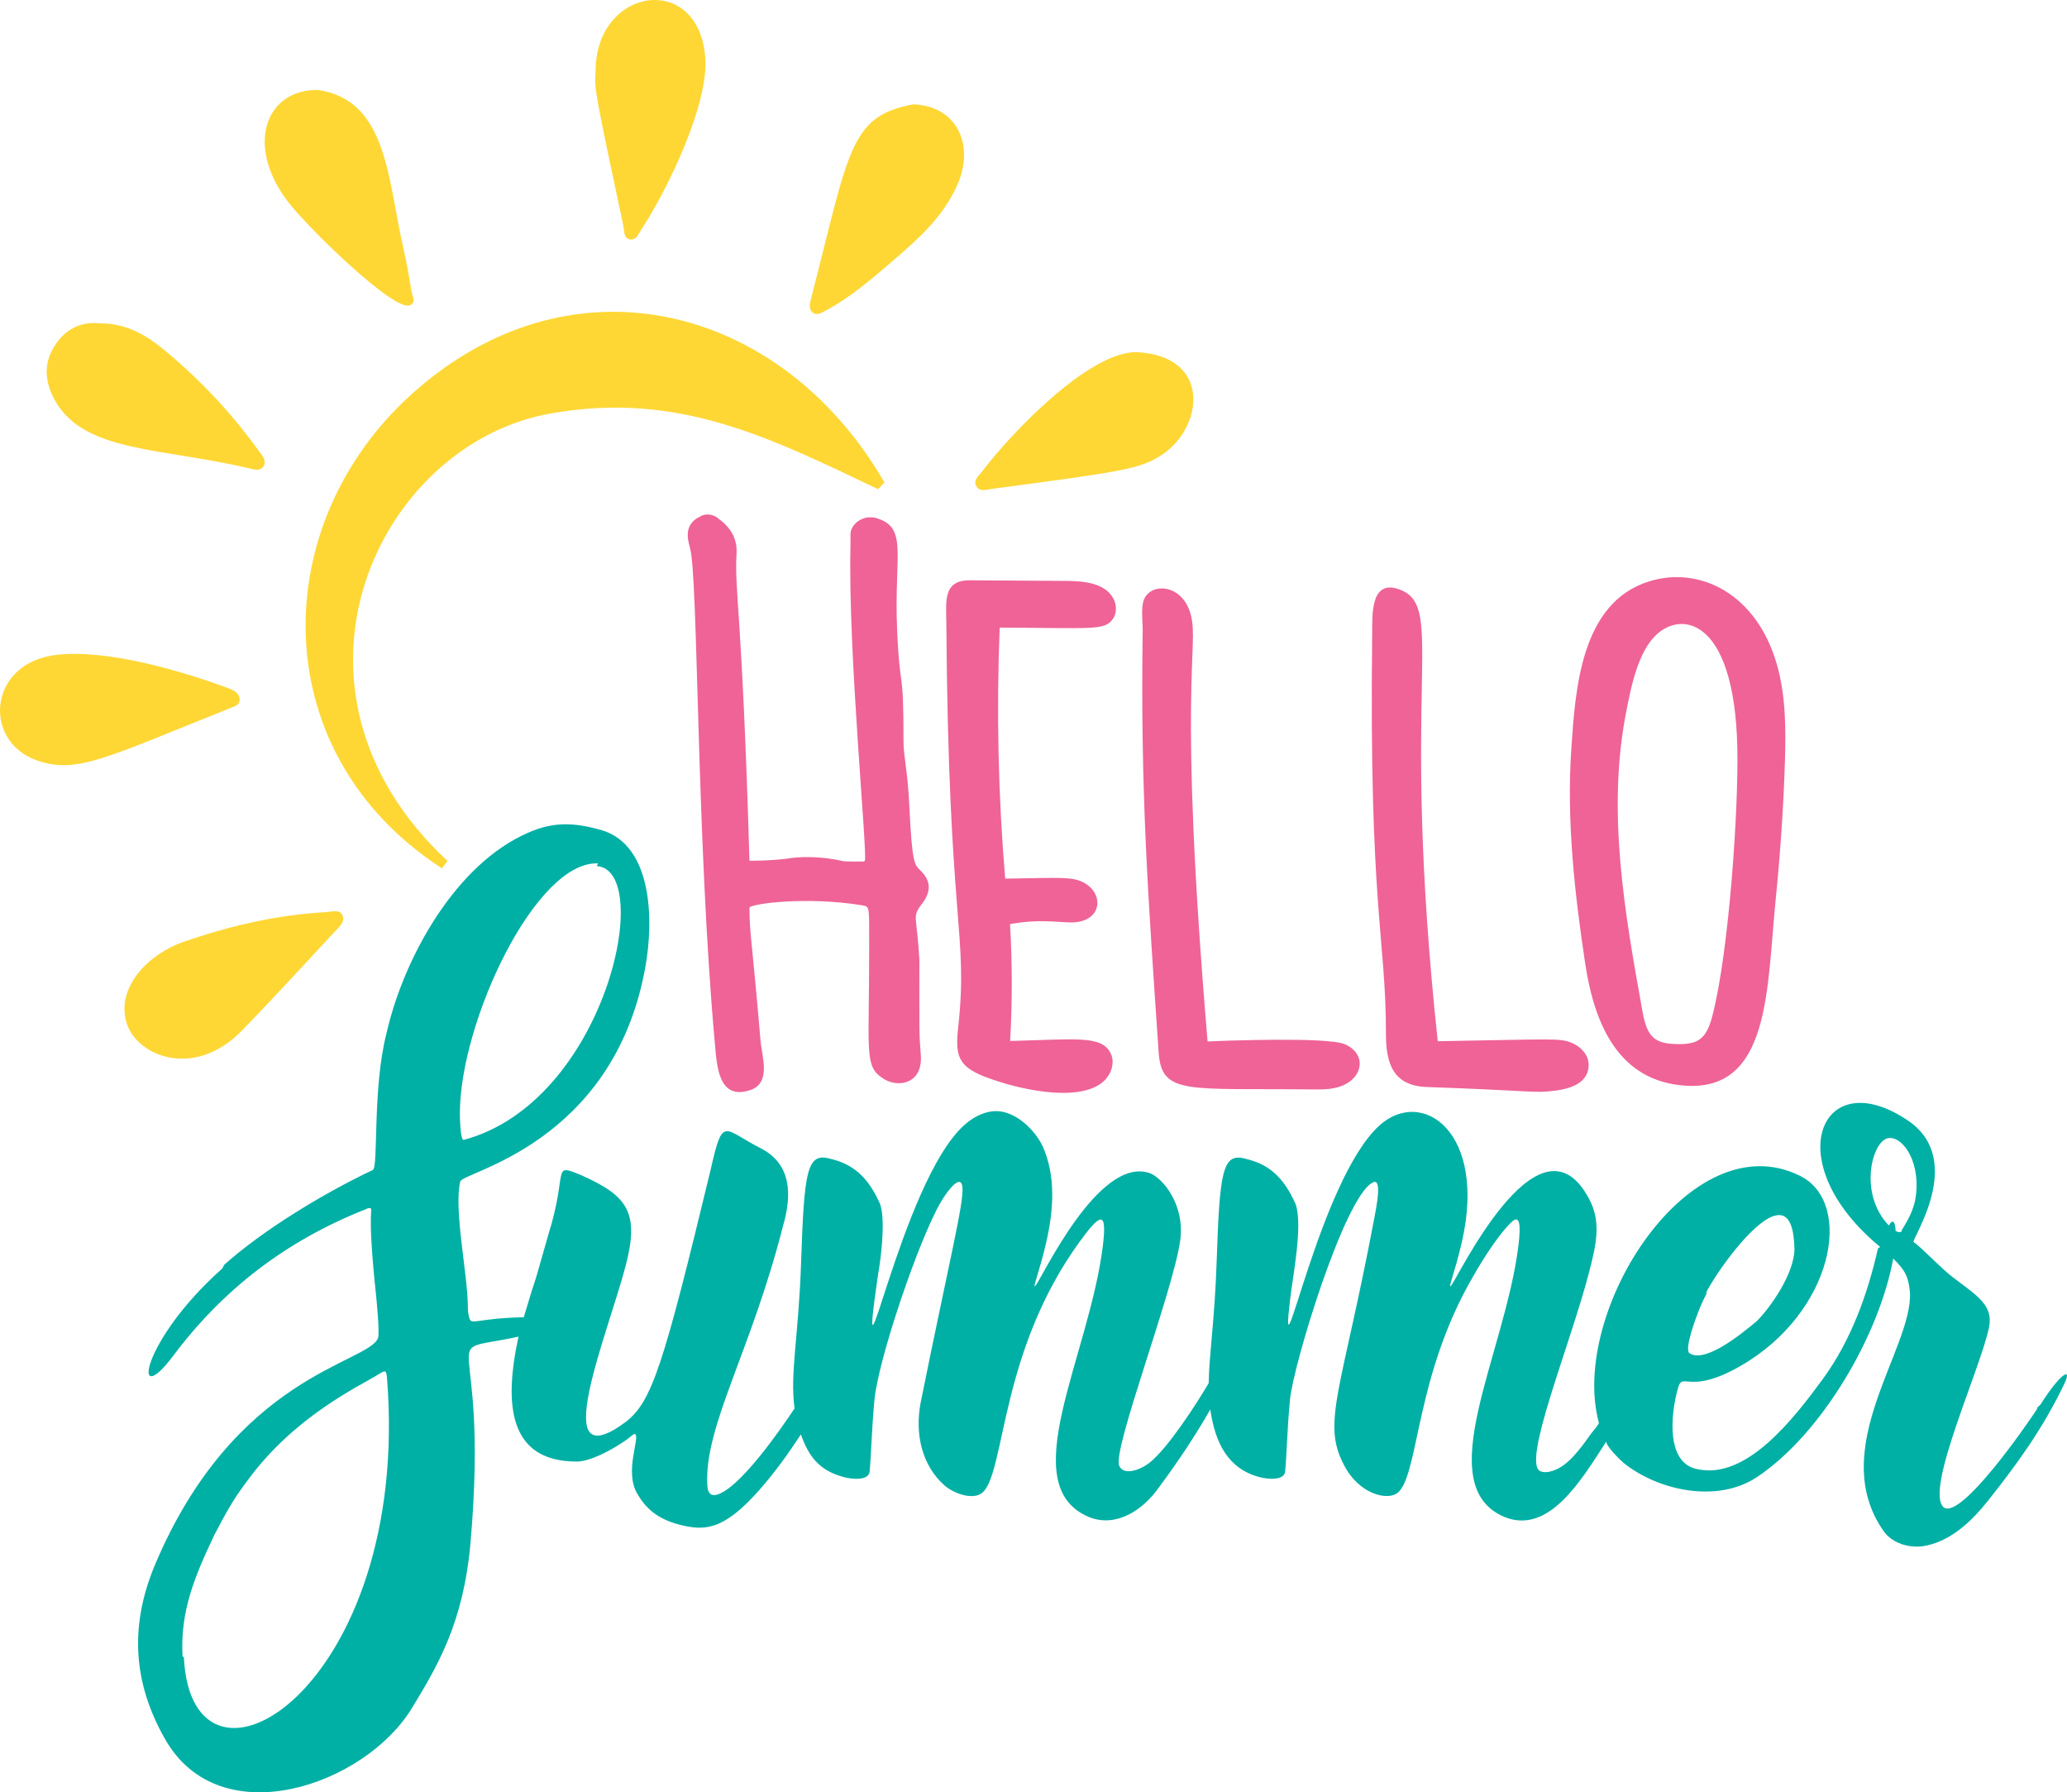 <svg xml:space="preserve" style="enable-background:new 0 0 576 499.39;" viewBox="0 0 576 499.39" y="0px" x="0px" xmlns:xlink="http://www.w3.org/1999/xlink" xmlns="http://www.w3.org/2000/svg" id="Layer_1" version="1.1">
<style type="text/css">
	.st0{fill:#00B0A5;}
	.st1{fill:#096AAA;}
	.st2{fill:#FED735;}
	.st3{fill:#EF6396;}
	.st4{fill:#F47B20;}
	.st5{fill:#A05325;}
	.st6{fill:#4CB749;}
	.st7{fill:#F1F2F2;}
	.st8{fill:#808285;}
	.st9{fill:#ECBFA6;}
	.st10{fill:#FDF8E7;}
	.st11{fill:#040404;}
	.st12{fill:none;}
</style>
<g>
	<path d="M256.38,242.42c-1.57-1.57-2.22-1.94-3-18.18c-0.45-9.55-1.6-13.52-1.6-17.58c0-22.45-1.02-12.9-1.8-31.56
		c-0.88-21.12,3.37-28.59-6.59-30.96h-1.2c-1.98,0-4.8,1.63-5.19,4.39c0-0.14,0,2.84,0,3.6c-0.74,29.53,4.82,86.04,4,87.69
		c-0.2,0.2-0.2,0.2-0.4,0.2c0.11,0-5.54,0.13-6.19-0.2c-5.76-1.33-12.1-1.18-14.98-0.6c-5.63,0.66-8.69,0.55-10.58,0.6
		c-2.08-70.75-4.19-74.38-3.6-85.69c0.2-3.8-1.4-6.99-4.99-9.59c-1.16-1.16-3.54-1.7-5.19-0.6c-5.41,2.5-2.78,8-2.8,8.79
		c2.28,6.84,1.79,81.76,6.96,138.24c0.56,6.09,1,15.71,9.85,12.74c5.92-1.99,3.22-9.36,2.84-13.88
		c-2.39-28.35-3.06-29.52-3.07-37.01c1.11-1.11,15.87-3.08,31.36-0.6c2.19,0.55,2-0.54,2,12.58c0,27.85-1.33,31.98,3.4,35.36
		c4.3,3.22,11.61,1.98,10.99-6.19c-0.5-6.53-0.4-5.19-0.4-26.57c-0.69-12.36-2.03-11.78,0.4-15.18
		C259.58,248.61,259.58,245.42,256.38,242.42z" class="st3"></path>
	<path d="M297.2,161.85c-8.97-0.06-17.95-0.11-26.92-0.17c-7.61-0.05-6.61,6.01-6.57,11.92
		c0.58,84.45,6.18,86.24,3.31,112.6c-0.84,7.73-0.21,10.85,7.51,13.83c8.93,3.45,25.7,7.24,32.69,1.52
		c2.34-1.92,3.63-5.38,2.28-8.09c-2.51-5.05-9.5-3.89-28.01-3.43c0.62-10.84,0.61-21.72-0.03-32.56c10-1.81,15.22,0.08,19.12-0.64
		c6.75-1.24,6.67-8.21,1.42-10.92c-3.27-1.69-5.86-1.36-21.89-1.11c-1.95-23.25-2.46-46.63-1.53-69.94
		c26.12,0.11,29.2,0.86,31.53-2.39c1.17-1.64,1.09-3.96,0.13-5.74C307.93,162.45,302.09,161.88,297.2,161.85z" class="st3"></path>
	<path d="M374.56,290.86c-5.01-1.93-32.64-0.96-38.05-0.69c-8.38-99.61-2.37-109.69-4.63-118.71
		c-2.03-8.13-9.78-9.22-12.56-5.41c-1.65,2.25-0.85,6.67-0.89,9.42c-0.67,45.49,1.52,74.76,4.45,117.76c0.82,12.01,8,9.9,43.06,10.3
		c1.03,0.01,2.07,0.02,3.11-0.03c7.77-0.35,10.54-4.97,9.72-8.33C378.27,293.13,376.5,291.61,374.56,290.86z" class="st3"></path>
	<path d="M437.94,290.54c-3.39-1.35-4.66-0.99-37.29-0.44c-10.68-99.58,2.26-120.58-10.29-125.72
		c-8.58-3.51-7.92,7.16-7.98,12.08c-0.91,76.4,3.86,85,3.83,111.53c-0.01,8.44,2.07,14.54,11.4,14.87
		c30.15,1.06,29.55,1.74,35.39,1.06c5.34-0.62,9.71-2.51,9.7-7.3C442.7,293.88,440.48,291.55,437.94,290.54z" class="st3"></path>
	<path d="M495.16,185.14c-5.65-19.81-21.63-27.55-35.67-23.14c-18.95,5.94-20.5,29.94-21.62,46.66
		c-1.34,19.98,0.89,40.01,3.86,59.74c2.68,17.82,9.76,32.81,27.81,34.08c23.8,1.68,22.81-27.14,25.24-51.46
		c1.29-12.85,2.21-25.74,2.61-38.65C497.67,203.23,497.67,193.93,495.16,185.14z M477.16,283.1c-1.68,6.44-3.99,7.92-9.84,7.8
		c-6.19-0.13-8.32-1.9-9.6-9c-5.02-27.83-10.05-56.16-4.46-84.04c1.1-5.51,2.78-14.67,7.27-19.94c6.94-8.13,22.75-6.89,23.6,30.32
		C484.51,224.95,481.86,265.11,477.16,283.1z" class="st3"></path>
</g>
<path d="M568.65,391.27l-1.11,1.11h0.25c-2.82,4.35-21.28,31.08-26.13,27.62c-5.5-4.71,10.3-38.64,12.63-50.28
	c1.21-6.05-3.37-8.74-9.78-13.62c-3.29-2.35-9.28-8.84-11.27-10.03c-0.69-0.69,14.45-22.44-1.11-33.56
	c-24.49-17.07-37.13,11.15-8.19,34.91l-0.61,0.39c-2.91,12.81-7.44,25.38-15.11,36.04c-8.12,11.11-21.33,28.4-35.05,25.51
	c-8.8-1.47-7.86-14.83-5.45-23.03c1.33-3.98,3.21,2.31,17.21-5.7c25.95-14.82,31.84-45.44,16.72-53
	c-30.59-15.3-64.45,37.8-56.11,68.75c0.11,0.42-1.79,2.54-2.09,2.96c-2.27,3.2-4.95,6.9-7.77,8.91c-1.59,1.14-4.33,2.43-6.34,1.7
	c-5.52-2.01,8.15-34.93,13.47-55.45c2.18-8.42,3.63-14.8-0.74-21.8c-13.91-23.19-36,23.74-37.65,25.39
	c-1.2,1.6,1.03-3.59,2.97-12.14c6.97-30.66-11.09-43.02-22.91-32.45c-16.82,15.05-28.13,75.4-25.02,48.92
	c0.71-6.4,3.65-20.77,1.61-26.87c-3.63-8.25-8.11-11.37-14.24-12.76c-6.27-1.65-6.96,4.09-7.8,28.85
	c-0.56,16.48-2.13,26.01-2.21,33.72c-3.46,5.89-11.41,18.17-16.49,22.18c-2.48,1.96-7.17,3.72-8.44,0.87
	c-1.98-4.42,14.9-48.2,16.98-62.72c1.43-10.03-4.9-17.5-8.42-18.82c-14.32-5.05-30.25,29.63-31.83,31.21
	c-1.2,1.6,1.03-3.59,2.97-12.14c2.03-8.94,2.68-18.4-1.11-26.75c-2.59-5.17-8.49-10.34-14.12-9.54c-2.72,0.37-5.33,1.73-7.68,3.84
	c-17.67,15.81-30.18,84.78-24.02,41.73c0.63-3.32,2.24-14.83,0.62-19.69c-3.63-8.25-8.11-11.37-14.24-12.76
	c-6.27-1.65-6.96,4.09-7.8,28.85c-0.72,21.22-3.16,30.87-1.83,40.79c-3.63,5.48-15.56,22.82-21.95,24.1
	c-1.49,0.25-2.23-0.62-2.35-2.6c-0.97-16.48,12.09-37.08,21.05-72.2c2.64-8.97,2.28-17.32-5.94-21.67
	c-10.75-5.38-10.7-9.61-14.24,6.07c-13.22,54.74-16.33,64.43-23.65,70.09c-22,16.26-5.16-23.87,0-43.47
	c3.88-14.76,0.72-19.49-12.26-25.26c-8.62-3.55-3.61-1.47-9.29,16.59c-5.69,20.18-2.32,7.68-6.82,22.94
	c-13.78,0.32-14.56,2.42-15.22,0.09c-0.25-0.99-0.37-1.86-0.37-2.97c0-8.88-4-27.34-2.11-34.92c0.54-2.72,42.49-10.31,51.52-59.44
	c2.58-14.03,1.76-34.12-11.89-38.39c-7.5-2.18-13.49-2.58-20.68,0.62c-20.11,8.68-34.63,34.56-39.5,55.85
	c-4,15.56-2.19,37.59-3.84,38.14c-13.54,6.42-30.38,16.58-41.36,26.38l-0.62,1.11c-22.63,20.11-25.47,40.06-13.62,24.27
	c13.86-18.48,31.39-32.03,53.74-40.87c0.5-0.25,0.87-0.37,1.11-0.25c1.11,0.56-1.05-1.65,1.61,23.65c0.16,1.51,1.11,10.8,0.62,12.51
	c-2.67,7.12-40.08,10.19-62.41,63.78c-6.77,16.62-5.92,32.27,3.1,48.06c15.41,26.96,55.78,12.64,68.72-8.68
	c7.13-11.75,14.38-23.72,16.35-46.07c5.47-62.88-11.11-52.2,13.38-57.46c-4.09,18.76-2.86,34.8,16.22,34.8
	c3.67,0,9.4-3.08,12.38-5.08c2.46-1.48,3.19-2.6,3.84-2.6c1.59,0.8-3.05,10.26,0.62,16.59c2.33,4.02,5.47,7.01,11.76,8.67
	c6.83,1.71,12.11,1.88,22.29-9.66c4.37-4.96,8.11-10.17,11.57-15.48c2.13,5.91,4.89,10,11.97,11.89c2.43,0.65,6.87,1.01,7.18-1.49
	c0.47-4.7,0.54-11.48,1.36-20.06c1.07-11.31,12.4-44.78,18.58-55.23c1.98-3.36,5.59-7.84,5.94-3.96
	c0.38,4.58-3.57,19.97-11.64,59.94c-1.65,8.57,0.19,17.54,6.81,23.28c2.97,2.41,8.43,4.12,10.77,1.49
	c6.02-6.77,4.8-39.42,26.75-69.6c5.69-7.82,7.66-8.86,6.44,1.11c-3.79,30.95-25.01,66.84-3.84,75.66
	c7.52,3.01,15.04-1.89,19.57-8.42c5.68-7.65,10.37-14.86,14.2-21.54c1.36,9.37,4.98,16.49,13.67,18.81
	c2.43,0.65,6.87,1.01,7.18-1.49c0.47-4.7,0.54-11.48,1.36-20.06c0.93-9.83,15.08-56.16,22.91-60.43c2.97-1.86,1.15,6.84,0.5,10.28
	c-8.98,47.49-14.64,56.42-8.42,68.23c4.19,8.39,12.77,10.47,15.48,7.43c5.49-6.17,4.73-32.85,20.68-60.06
	c2.54-4.49,7.26-11.96,10.9-15.23c1.86-1.49,2.35,0.74,1.61,6.81c-3.69,30.16-24.83,66.91-3.84,75.66
	c12.29,4.91,21.22-10.02,28.38-21.13c-0.6,0.92,4.01,5.44,4.77,6.05c9.77,7.82,26.21,11.26,37.19,3.93
	c17.98-11.99,34.01-39.38,37.94-60.87c3.71,3.61,4.23,5.48,4.66,9.36c0.92,15.56-23.49,43.62-7.31,66.62
	c1.83,2.61,5.76,4.68,10.65,4.21c7.64-1.09,13.61-6.7,18.45-12.76c7.74-9.78,15.25-19.92,21.3-32.69
	C577.56,380.51,573.86,383.01,568.65,391.27z M473.3,365.39c0.74-1.98,1.61-3.72,2.48-5.45l-0.62,0.62l0.12-0.12
	c2.9-5.81,12.85-19.76,19.07-21.67c4.73-1.45,5.55,4.22,5.7,9.16c0,6.69-6.43,16.09-10.53,20.19c-3.98,3.31-14.32,11.84-18.7,8.92
	C469.26,375.99,472.59,367.15,473.3,365.39z M166.66,240.56l-0.37,0.74c16.26,1.08,2.53,65.67-37.03,76.28
	c-1,0.33-1.11-6.25-1.11-7.31C128.14,284.68,149.32,239.74,166.66,240.56z M51.24,461.74l-0.37-0.25
	c-0.7-12.67,3.46-22.42,8.79-33.68c3.06-5.82,5.1-9.78,9.16-15.11c13.23-18.19,31.25-26.42,36.53-29.72
	c1.89-1.13,2.25-1.49,2.48,0.74C114.78,470.49,53.42,507.44,51.24,461.74z M529.89,342.85l0.12,0.12c-0.35,0.44-0.95,0.43-1.76,0
	c-0.1-2.43-0.76-3.62-1.88-1.52c-8.65-8.94-4.63-23.86-0.07-24.37c4.19-0.47,9.39,7.31,7.31,17.71
	C532.63,338.73,530.8,341.23,529.89,342.85z" class="st0"></path>
<g>
	<path d="M113,111.39c-38.84,36.84-38.46,99.06,10.13,130.53l1.58-2.04c-51.66-48.06-19.41-116.43,29.02-124.73
		c35.36-6.2,61.07,6.91,90.95,21.14l1.78-1.87C217.55,84.32,157.76,69.27,113,111.39z" class="st2"></path>
	<path d="M70.3,130.69c1.1,0.27,2.58,0.46,3.23-0.94c0.71-1.5-0.35-2.64-1.15-3.76c-7.64-10.68-16.58-20.2-26.67-28.53
		c-4.96-4.1-10.59-7.43-17.94-7.37c-5.34-0.58-9.81,1.72-12.76,6.61c-2.96,4.92-2.46,9.87,0.31,14.87
		C23.49,126.27,45.46,124.67,70.3,130.69z" class="st2"></path>
	<path d="M114.3,85.02c1.72-0.93,0.6-2.49,0.39-3.75c-0.67-3.95-1.3-7.91-2.21-11.8c-4.45-19.14-4.36-41.63-23.92-44.41
		c-14.28-0.18-20.29,15.02-8.64,30.72C85.45,63.24,110.19,87.25,114.3,85.02z" class="st2"></path>
	<path d="M66.78,194.69c-0.15-1.53-1.55-2.34-2.83-2.82c-13.09-4.91-33.92-10.97-47.91-9.46
		c-19.34,2.08-20.95,23.83-6.11,29.32c11.26,4.16,19.33-0.53,54.08-14.38C65.25,196.86,66.96,196.49,66.78,194.69z" class="st2"></path>
	<path d="M90.89,254.13c-13.66,0.74-26.85,3.82-39.74,8.28c-9.83,3.41-19.2,12.89-15.73,23.03
		c3.04,8.86,18.8,15.29,32.06,1.64c8.74-9,17.2-18.26,25.75-27.45c1.17-1.25,2.91-2.68,2.29-4.41
		C94.81,253.17,92.53,254.04,90.89,254.13z" class="st2"></path>
	<path d="M175.65,66.72c1.72,0.19,2.4-1.78,3.24-3.06c7.13-10.84,18.59-34.56,17.65-47.49
		c-1.75-24.29-30.8-19.77-30.57,3.94c-0.43,4.5-0.04,6.17,7.72,42.77C174,64.31,173.71,66.5,175.65,66.72z" class="st2"></path>
	<path d="M254.49,29.08c-17.85,3.22-17.87,13.02-28.52,54.3c-0.3,1.17-0.64,2.55,0.3,3.5c1.26,1.25,2.62,0.29,3.81-0.34
		c6.84-3.62,12.64-8.67,18.47-13.66c7.16-6.13,14.21-12.33,18.18-21.25C271.81,40.24,266.5,29.46,254.49,29.08z" class="st2"></path>
	<path d="M316.6,98.1c-13.32,0.02-34.86,22.59-42.92,33.26c-0.92,1.21-2.55,2.39-1.63,4.08
		c0.92,1.7,2.81,0.98,4.29,0.78c36.38-4.84,41.37-5.51,47.4-9.48C335.39,119.08,337.8,99.11,316.6,98.1z" class="st2"></path>
</g>
</svg>
